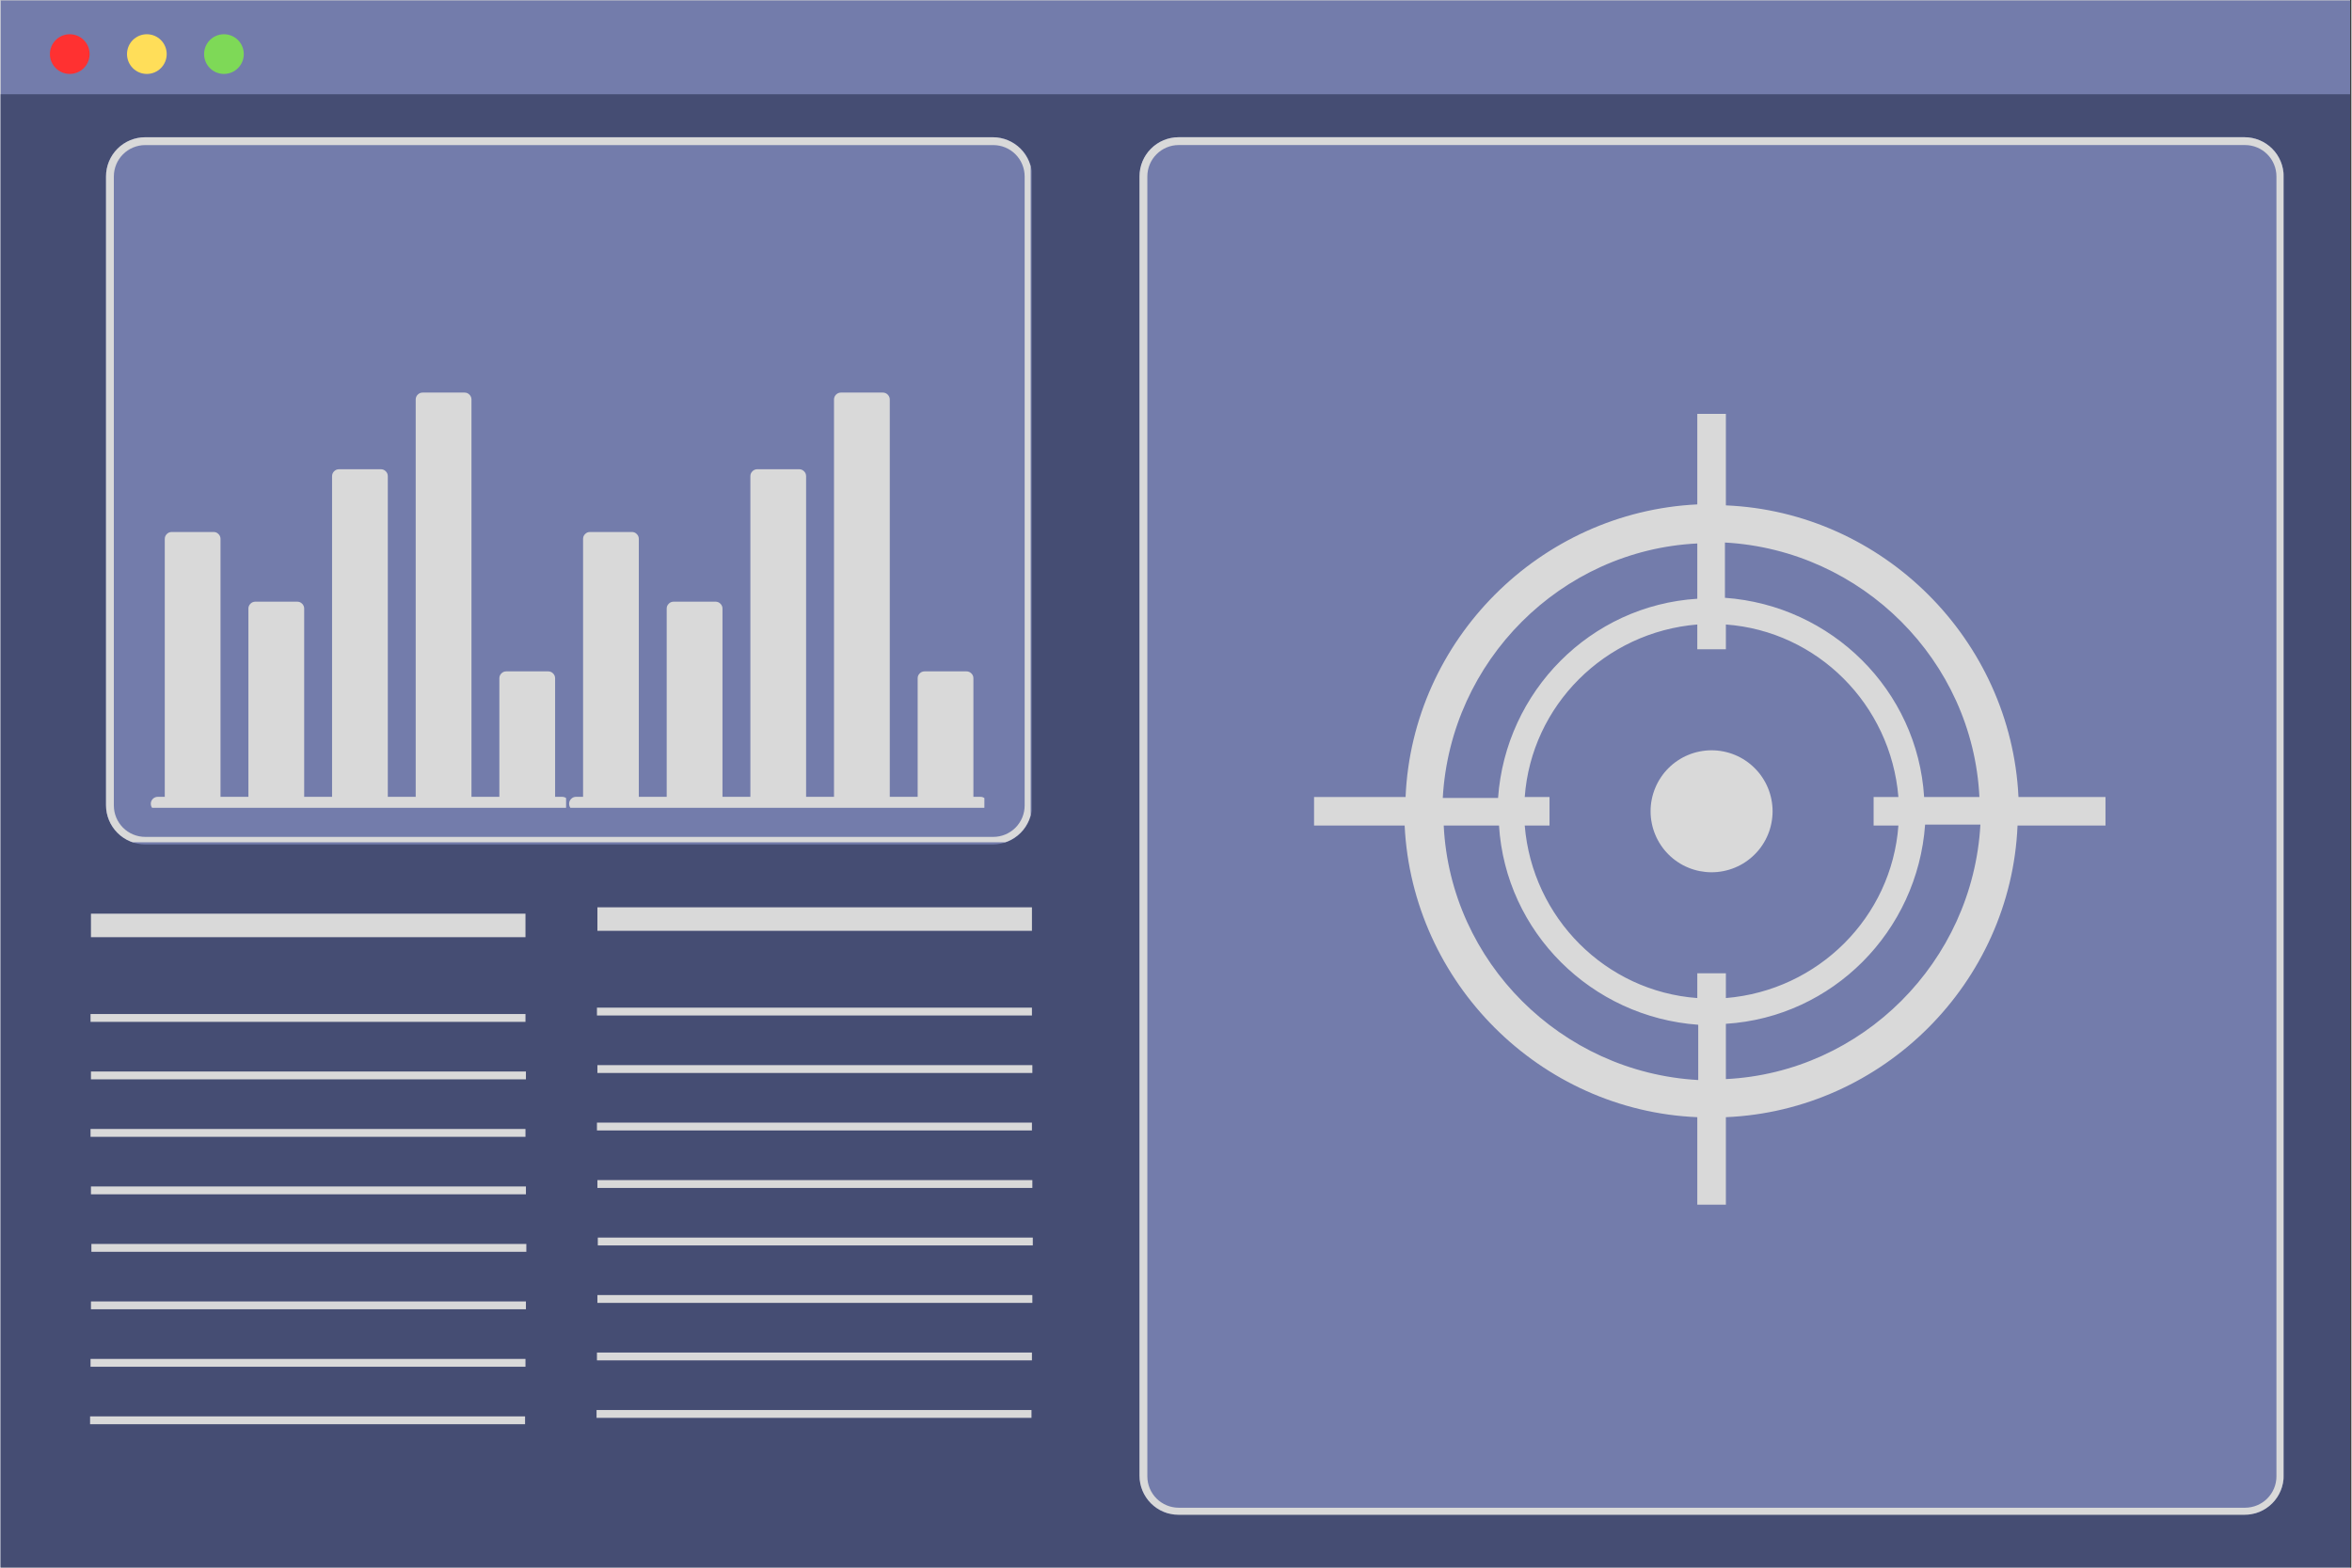 <svg xmlns="http://www.w3.org/2000/svg" xmlns:xlink="http://www.w3.org/1999/xlink" width="300" zoomAndPan="magnify" viewBox="0 0 224.88 150" height="200" preserveAspectRatio="xMidYMid meet" version="1.0"><rect x="0" y="0" width="224.88" height="150" fill="#333333" stroke="none"/><defs><clipPath id="04bc8be934"><path d="M 0 0.039 L 224.762 0.039 L 224.762 149.961 L 0 149.961 Z M 0 0.039 " clip-rule="nonzero"/></clipPath><clipPath id="bd305fce52"><path d="M 0 0.039 L 224.762 0.039 L 224.762 149.961 L 0 149.961 Z M 0 0.039 " clip-rule="nonzero"/></clipPath><clipPath id="3e07a185de"><path d="M 3.746 -3.633 L 226.363 -3.633 C 227.359 -3.633 228.312 -3.234 229.016 -2.535 C 229.719 -1.832 230.113 -0.879 230.113 0.117 L 230.113 166.68 C 230.113 167.672 229.719 168.625 229.016 169.328 C 228.312 170.031 227.359 170.426 226.363 170.426 L 3.746 170.426 C 2.754 170.426 1.801 170.031 1.098 169.328 C 0.395 168.625 0 167.672 0 166.68 L 0 0.117 C 0 -0.879 0.395 -1.832 1.098 -2.535 C 1.801 -3.234 2.754 -3.633 3.746 -3.633 Z M 3.746 -3.633 " clip-rule="nonzero"/></clipPath><clipPath id="6dcba7e4f2"><path d="M 0 9.016 L 224.762 9.016 L 224.762 149.961 L 0 149.961 Z M 0 9.016 " clip-rule="nonzero"/></clipPath><clipPath id="054108e160"><path d="M 10.082 13.129 L 98.895 13.129 L 98.895 80.797 L 10.082 80.797 Z M 10.082 13.129 " clip-rule="nonzero"/></clipPath><clipPath id="dcda005d0a"><path d="M 13.832 13.129 L 94.93 13.129 C 95.922 13.129 96.875 13.523 97.578 14.227 C 98.281 14.93 98.676 15.883 98.676 16.879 L 98.676 77.047 C 98.676 78.043 98.281 78.996 97.578 79.699 C 96.875 80.402 95.922 80.797 94.93 80.797 L 13.832 80.797 C 12.836 80.797 11.883 80.402 11.18 79.699 C 10.477 78.996 10.082 78.043 10.082 77.047 L 10.082 16.879 C 10.082 15.883 10.477 14.93 11.18 14.227 C 11.883 13.523 12.836 13.129 13.832 13.129 Z M 13.832 13.129 " clip-rule="nonzero"/></clipPath><clipPath id="d306499b43"><path d="M 10.082 13.133 L 98.535 13.133 L 98.535 80.594 L 10.082 80.594 Z M 10.082 13.133 " clip-rule="nonzero"/></clipPath><clipPath id="96759d16df"><path d="M 13.832 13.133 L 94.918 13.133 C 95.91 13.133 96.863 13.527 97.566 14.23 C 98.27 14.934 98.664 15.887 98.664 16.879 L 98.664 77.043 C 98.664 78.035 98.27 78.988 97.566 79.691 C 96.863 80.395 95.91 80.789 94.918 80.789 L 13.832 80.789 C 12.836 80.789 11.883 80.395 11.18 79.691 C 10.477 78.988 10.082 78.035 10.082 77.043 L 10.082 16.879 C 10.082 15.887 10.477 14.934 11.18 14.23 C 11.883 13.527 12.836 13.133 13.832 13.133 Z M 13.832 13.133 " clip-rule="nonzero"/></clipPath><clipPath id="3e27c935e2"><path d="M 108.949 13.129 L 218.402 13.129 L 218.402 145 L 108.949 145 Z M 108.949 13.129 " clip-rule="nonzero"/></clipPath><clipPath id="eac532f2d6"><path d="M 112.695 13.129 L 214.656 13.129 C 215.648 13.129 216.602 13.523 217.305 14.227 C 218.008 14.93 218.402 15.883 218.402 16.879 L 218.402 141.195 C 218.402 142.191 218.008 143.145 217.305 143.848 C 216.602 144.551 215.648 144.945 214.656 144.945 L 112.695 144.945 C 111.703 144.945 110.75 144.551 110.047 143.848 C 109.344 143.145 108.949 142.191 108.949 141.195 L 108.949 16.879 C 108.949 15.883 109.344 14.93 110.047 14.227 C 110.75 13.523 111.703 13.129 112.695 13.129 Z M 112.695 13.129 " clip-rule="nonzero"/></clipPath><clipPath id="d0c822df7f"><path d="M 108.949 13.129 L 218.391 13.129 L 218.391 145 L 108.949 145 Z M 108.949 13.129 " clip-rule="nonzero"/></clipPath><clipPath id="9c5a163ff4"><path d="M 112.695 13.129 L 214.652 13.129 C 215.648 13.129 216.602 13.523 217.305 14.227 C 218.008 14.93 218.402 15.883 218.402 16.879 L 218.402 141.195 C 218.402 142.188 218.008 143.141 217.305 143.844 C 216.602 144.547 215.648 144.941 214.652 144.941 L 112.695 144.941 C 111.703 144.941 110.75 144.547 110.047 143.844 C 109.344 143.141 108.949 142.188 108.949 141.195 L 108.949 16.879 C 108.949 15.883 109.344 14.93 110.047 14.227 C 110.75 13.523 111.703 13.129 112.695 13.129 Z M 112.695 13.129 " clip-rule="nonzero"/></clipPath><clipPath id="cc0f020e2e"><path d="M 4.715 3.277 L 8.512 3.277 L 8.512 7.074 L 4.715 7.074 Z M 4.715 3.277 " clip-rule="nonzero"/></clipPath><clipPath id="8c3c1c5466"><path d="M 6.613 3.277 C 5.562 3.277 4.715 4.125 4.715 5.176 C 4.715 6.223 5.562 7.074 6.613 7.074 C 7.66 7.074 8.512 6.223 8.512 5.176 C 8.512 4.125 7.66 3.277 6.613 3.277 Z M 6.613 3.277 " clip-rule="nonzero"/></clipPath><clipPath id="868968ec70"><path d="M 12.09 3.277 L 15.887 3.277 L 15.887 7.074 L 12.09 7.074 Z M 12.09 3.277 " clip-rule="nonzero"/></clipPath><clipPath id="3cf8959b3c"><path d="M 13.988 3.277 C 12.938 3.277 12.09 4.125 12.09 5.176 C 12.09 6.223 12.938 7.074 13.988 7.074 C 15.035 7.074 15.887 6.223 15.887 5.176 C 15.887 4.125 15.035 3.277 13.988 3.277 Z M 13.988 3.277 " clip-rule="nonzero"/></clipPath><clipPath id="b441ecc671"><path d="M 19.465 3.277 L 23.262 3.277 L 23.262 7.074 L 19.465 7.074 Z M 19.465 3.277 " clip-rule="nonzero"/></clipPath><clipPath id="df1393b793"><path d="M 21.363 3.277 C 20.312 3.277 19.465 4.125 19.465 5.176 C 19.465 6.223 20.312 7.074 21.363 7.074 C 22.41 7.074 23.262 6.223 23.262 5.176 C 23.262 4.125 22.41 3.277 21.363 3.277 Z M 21.363 3.277 " clip-rule="nonzero"/></clipPath><clipPath id="2a083d0851"><path d="M 125.648 39.555 L 201.359 39.555 L 201.359 115.266 L 125.648 115.266 Z M 125.648 39.555 " clip-rule="nonzero"/></clipPath><clipPath id="12d8667267"><path d="M 14.363 37.562 L 54.094 37.562 L 54.094 77.293 L 14.363 77.293 Z M 14.363 37.562 " clip-rule="nonzero"/></clipPath><clipPath id="b7de7f094e"><path d="M 54.379 37.562 L 94.109 37.562 L 94.109 77.293 L 54.379 77.293 Z M 54.379 37.562 " clip-rule="nonzero"/></clipPath></defs><g clip-path="url(#04bc8be934)"><path fill="#ffffff" d="M 0 0.039 L 224.879 0.039 L 224.879 149.961 L 0 149.961 Z M 0 0.039 " fill-opacity="1" fill-rule="nonzero"/><path fill="#ffffff" d="M 0 0.039 L 224.879 0.039 L 224.879 149.961 L 0 149.961 Z M 0 0.039 " fill-opacity="1" fill-rule="nonzero"/></g><g clip-path="url(#bd305fce52)"><g clip-path="url(#3e07a185de)"><rect x="-22.488" width="269.856" fill="#737cab" y="-15" height="180" fill-opacity="1"/></g></g><g clip-path="url(#6dcba7e4f2)"><path fill="#454d73" d="M -9.211 9.016 L 235.18 9.016 L 235.18 152.184 L -9.211 152.184 Z M -9.211 9.016 " fill-opacity="1" fill-rule="nonzero"/></g><g clip-path="url(#054108e160)"><g clip-path="url(#dcda005d0a)"><path fill="#737cab" d="M 10.082 13.129 L 98.633 13.129 L 98.633 80.797 L 10.082 80.797 Z M 10.082 13.129 " fill-opacity="1" fill-rule="nonzero"/></g></g><g clip-path="url(#d306499b43)"><g clip-path="url(#96759d16df)"><path stroke-linecap="butt" transform="matrix(0.75, 0, 0, 0.75, 10.083, 13.132)" fill="none" stroke-linejoin="miter" d="M 5.001 0.001 L 113.173 0.001 C 114.497 0.001 115.768 0.527 116.706 1.465 C 117.644 2.403 118.171 3.675 118.171 4.998 L 118.171 85.26 C 118.171 86.584 117.644 87.855 116.706 88.793 C 115.768 89.731 114.497 90.258 113.173 90.258 L 5.001 90.258 C 3.672 90.258 2.4 89.731 1.462 88.793 C 0.524 87.855 -0.002 86.584 -0.002 85.26 L -0.002 4.998 C -0.002 3.675 0.524 2.403 1.462 1.465 C 2.4 0.527 3.672 0.001 5.001 0.001 Z M 5.001 0.001 " stroke="#d9d9d9" stroke-width="2" stroke-opacity="1" stroke-miterlimit="4"/></g></g><g clip-path="url(#3e27c935e2)"><g clip-path="url(#eac532f2d6)"><path fill="#737cab" d="M 108.949 13.129 L 218.402 13.129 L 218.402 144.82 L 108.949 144.82 Z M 108.949 13.129 " fill-opacity="1" fill-rule="nonzero"/></g></g><g clip-path="url(#d0c822df7f)"><g clip-path="url(#9c5a163ff4)"><path stroke-linecap="butt" transform="matrix(0.75, 0, 0, 0.75, 108.948, 13.13)" fill="none" stroke-linejoin="miter" d="M 5 -0.001 L 141.015 -0.001 C 142.344 -0.001 143.615 0.525 144.553 1.463 C 145.491 2.401 146.018 3.673 146.018 5.002 L 146.018 170.845 C 146.018 172.169 145.491 173.44 144.553 174.378 C 143.615 175.316 142.344 175.843 141.015 175.843 L 5 175.843 C 3.676 175.843 2.405 175.316 1.467 174.378 C 0.528 173.44 0.002 172.169 0.002 170.845 L 0.002 5.002 C 0.002 3.673 0.528 2.401 1.467 1.463 C 2.405 0.525 3.676 -0.001 5 -0.001 Z M 5 -0.001 " stroke="#d9d9d9" stroke-width="2" stroke-opacity="1" stroke-miterlimit="4"/></g></g><g clip-path="url(#cc0f020e2e)"><g clip-path="url(#8c3c1c5466)"><path fill="#ff3131" d="M 4.715 3.277 L 8.512 3.277 L 8.512 7.074 L 4.715 7.074 Z M 4.715 3.277 " fill-opacity="1" fill-rule="nonzero"/></g></g><g clip-path="url(#868968ec70)"><g clip-path="url(#3cf8959b3c)"><path fill="#ffde59" d="M 12.09 3.277 L 15.887 3.277 L 15.887 7.074 L 12.09 7.074 Z M 12.09 3.277 " fill-opacity="1" fill-rule="nonzero"/></g></g><g clip-path="url(#b441ecc671)"><g clip-path="url(#df1393b793)"><path fill="#7ed957" d="M 19.465 3.277 L 23.262 3.277 L 23.262 7.074 L 19.465 7.074 Z M 19.465 3.277 " fill-opacity="1" fill-rule="nonzero"/></g></g><path fill="#d9d9d9" d="M 169.512 77.625 C 169.512 78.008 169.473 78.387 169.398 78.762 C 169.324 79.141 169.215 79.504 169.066 79.859 C 168.922 80.211 168.742 80.547 168.527 80.867 C 168.316 81.188 168.074 81.48 167.801 81.75 C 167.531 82.023 167.234 82.266 166.918 82.477 C 166.598 82.691 166.262 82.871 165.91 83.016 C 165.555 83.164 165.188 83.273 164.812 83.348 C 164.438 83.422 164.059 83.461 163.676 83.461 C 163.293 83.461 162.914 83.422 162.535 83.348 C 162.16 83.273 161.797 83.164 161.441 83.016 C 161.086 82.871 160.75 82.691 160.434 82.477 C 160.113 82.266 159.82 82.023 159.547 81.75 C 159.277 81.48 159.035 81.188 158.824 80.867 C 158.609 80.547 158.43 80.211 158.285 79.859 C 158.137 79.504 158.027 79.141 157.953 78.762 C 157.875 78.387 157.84 78.008 157.84 77.625 C 157.84 77.242 157.875 76.863 157.953 76.484 C 158.027 76.109 158.137 75.746 158.285 75.391 C 158.43 75.039 158.609 74.703 158.824 74.383 C 159.035 74.062 159.277 73.77 159.547 73.5 C 159.82 73.227 160.113 72.984 160.434 72.773 C 160.75 72.559 161.086 72.379 161.441 72.234 C 161.797 72.086 162.16 71.977 162.535 71.902 C 162.914 71.828 163.293 71.789 163.676 71.789 C 164.059 71.789 164.438 71.828 164.812 71.902 C 165.188 71.977 165.555 72.086 165.91 72.234 C 166.262 72.379 166.598 72.559 166.918 72.773 C 167.234 72.984 167.531 73.227 167.801 73.5 C 168.074 73.77 168.316 74.062 168.527 74.383 C 168.742 74.703 168.922 75.039 169.066 75.391 C 169.215 75.746 169.324 76.109 169.398 76.484 C 169.473 76.863 169.512 77.242 169.512 77.625 Z M 169.512 77.625 " fill-opacity="1" fill-rule="nonzero"/><g clip-path="url(#2a083d0851)"><path fill="#d9d9d9" d="M 201.699 76.258 L 193.035 76.258 C 192.309 61.211 180.09 48.992 165.043 48.355 L 165.043 39.602 L 162.309 39.602 L 162.309 48.262 C 147.262 48.992 135.043 61.211 134.402 76.258 L 125.648 76.258 L 125.648 78.992 L 134.312 78.992 C 135.043 94.039 147.262 106.258 162.309 106.895 L 162.309 115.559 L 165.043 115.559 L 165.043 106.895 C 180.09 106.258 192.309 94.039 192.945 78.992 L 201.609 78.992 Z M 189.297 76.258 L 184.008 76.258 C 183.371 66.043 175.164 57.93 164.953 57.199 L 164.953 51.91 C 178.082 52.641 188.66 63.219 189.297 76.258 Z M 181.547 78.992 C 180.91 87.746 173.887 94.77 165.043 95.496 L 165.043 93.125 L 162.309 93.125 L 162.309 95.496 C 153.555 94.859 146.531 87.836 145.801 78.992 L 148.172 78.992 L 148.172 76.258 L 145.801 76.258 C 146.441 67.504 153.461 60.48 162.309 59.754 L 162.309 62.125 L 165.043 62.125 L 165.043 59.754 C 173.797 60.391 180.816 67.41 181.547 76.258 L 179.176 76.258 L 179.176 78.992 Z M 162.309 52 L 162.309 57.289 C 152.094 57.93 143.98 66.137 143.25 76.348 L 137.961 76.348 C 138.691 63.219 149.27 52.641 162.309 52 Z M 138.051 78.992 L 143.34 78.992 C 143.98 89.207 152.188 97.32 162.398 98.051 L 162.398 103.34 C 149.27 102.609 138.691 92.031 138.051 78.992 Z M 165.043 103.25 L 165.043 97.961 C 175.254 97.32 183.371 89.113 184.102 78.902 L 189.391 78.902 C 188.66 92.031 178.082 102.609 165.043 103.25 Z M 165.043 103.25 " fill-opacity="1" fill-rule="nonzero"/></g><g clip-path="url(#12d8667267)"><path fill="#d9d9d9" d="M 53.711 76.242 L 53.043 76.242 L 53.043 64.902 C 53.043 64.719 52.98 64.562 52.848 64.434 C 52.719 64.301 52.562 64.238 52.379 64.238 L 48.379 64.238 C 48.191 64.238 48.035 64.301 47.906 64.434 C 47.773 64.562 47.711 64.719 47.711 64.902 L 47.711 76.242 L 45.043 76.242 L 45.043 38.23 C 45.043 38.047 44.977 37.891 44.848 37.758 C 44.719 37.629 44.559 37.562 44.375 37.562 L 40.375 37.562 C 40.191 37.562 40.035 37.629 39.902 37.758 C 39.773 37.891 39.707 38.047 39.707 38.23 L 39.707 76.242 L 37.039 76.242 L 37.039 45.566 C 37.039 45.383 36.977 45.227 36.844 45.094 C 36.715 44.965 36.559 44.898 36.375 44.898 L 32.375 44.898 C 32.188 44.898 32.031 44.965 31.902 45.094 C 31.77 45.227 31.707 45.383 31.707 45.566 L 31.707 76.242 L 29.039 76.242 L 29.039 58.234 C 29.039 58.051 28.973 57.895 28.844 57.766 C 28.715 57.633 28.555 57.57 28.371 57.57 L 24.371 57.57 C 24.188 57.57 24.031 57.633 23.898 57.766 C 23.77 57.895 23.703 58.051 23.703 58.234 L 23.703 76.242 L 21.035 76.242 L 21.035 51.566 C 21.035 51.383 20.973 51.227 20.84 51.098 C 20.711 50.965 20.555 50.902 20.371 50.902 L 16.371 50.902 C 16.184 50.902 16.027 50.965 15.898 51.098 C 15.766 51.227 15.703 51.383 15.703 51.566 L 15.703 76.242 L 15.035 76.242 C 14.852 76.242 14.695 76.305 14.562 76.438 C 14.434 76.566 14.367 76.723 14.367 76.906 C 14.367 77.09 14.434 77.25 14.562 77.379 C 14.695 77.508 14.852 77.574 15.035 77.574 L 53.711 77.574 C 53.895 77.574 54.055 77.508 54.184 77.379 C 54.312 77.25 54.379 77.09 54.379 76.906 C 54.379 76.723 54.312 76.566 54.184 76.438 C 54.055 76.305 53.895 76.242 53.711 76.242 Z M 53.711 76.242 " fill-opacity="1" fill-rule="nonzero"/></g><g clip-path="url(#b7de7f094e)"><path fill="#d9d9d9" d="M 93.727 76.242 L 93.059 76.242 L 93.059 64.902 C 93.059 64.719 92.996 64.562 92.863 64.434 C 92.734 64.301 92.578 64.238 92.395 64.238 L 88.395 64.238 C 88.207 64.238 88.051 64.301 87.922 64.434 C 87.789 64.562 87.727 64.719 87.727 64.902 L 87.727 76.242 L 85.059 76.242 L 85.059 38.23 C 85.059 38.047 84.992 37.891 84.863 37.758 C 84.734 37.629 84.574 37.562 84.391 37.562 L 80.391 37.562 C 80.207 37.562 80.051 37.629 79.918 37.758 C 79.789 37.891 79.723 38.047 79.723 38.23 L 79.723 76.242 L 77.055 76.242 L 77.055 45.566 C 77.055 45.383 76.992 45.227 76.859 45.094 C 76.73 44.965 76.574 44.898 76.391 44.898 L 72.391 44.898 C 72.203 44.898 72.047 44.965 71.918 45.094 C 71.785 45.227 71.723 45.383 71.723 45.566 L 71.723 76.242 L 69.055 76.242 L 69.055 58.234 C 69.055 58.051 68.988 57.895 68.859 57.766 C 68.73 57.633 68.57 57.57 68.387 57.57 L 64.387 57.57 C 64.203 57.57 64.047 57.633 63.914 57.766 C 63.785 57.895 63.719 58.051 63.719 58.234 L 63.719 76.242 L 61.051 76.242 L 61.051 51.566 C 61.051 51.383 60.988 51.227 60.855 51.098 C 60.727 50.965 60.57 50.902 60.387 50.902 L 56.383 50.902 C 56.199 50.902 56.043 50.965 55.914 51.098 C 55.781 51.227 55.719 51.383 55.719 51.566 L 55.719 76.242 L 55.051 76.242 C 54.867 76.242 54.711 76.305 54.578 76.438 C 54.449 76.566 54.383 76.723 54.383 76.906 C 54.383 77.09 54.449 77.25 54.578 77.379 C 54.711 77.508 54.867 77.574 55.051 77.574 L 93.727 77.574 C 93.91 77.574 94.07 77.508 94.199 77.379 C 94.328 77.25 94.395 77.09 94.395 76.906 C 94.395 76.723 94.328 76.566 94.199 76.438 C 94.07 76.305 93.91 76.242 93.727 76.242 Z M 93.727 76.242 " fill-opacity="1" fill-rule="nonzero"/></g><path stroke-linecap="butt" transform="matrix(0.75, 0, -0, 0.75, 8.642, 87.424)" fill="none" stroke-linejoin="miter" d="M -0.002 1.498 L 55.423 1.498 " stroke="#d9d9d9" stroke-width="3" stroke-opacity="1" stroke-miterlimit="4"/><path stroke-linecap="butt" transform="matrix(0.75, 0, 0, 0.75, 8.601, 97.025)" fill="none" stroke-linejoin="miter" d="M 0 0.499 L 55.478 0.499 " stroke="#d9d9d9" stroke-width="1" stroke-opacity="1" stroke-miterlimit="4"/><path stroke-linecap="butt" transform="matrix(0.75, 0, 0, 0.75, 8.642, 102.525)" fill="none" stroke-linejoin="miter" d="M -0.002 0.499 L 55.48 0.499 " stroke="#d9d9d9" stroke-width="1" stroke-opacity="1" stroke-miterlimit="4"/><path stroke-linecap="butt" transform="matrix(0.75, 0, 0, 0.75, 8.601, 108.024)" fill="none" stroke-linejoin="miter" d="M 0 0.499 L 55.478 0.499 " stroke="#d9d9d9" stroke-width="1" stroke-opacity="1" stroke-miterlimit="4"/><path stroke-linecap="butt" transform="matrix(0.75, 0, 0, 0.75, 8.642, 113.524)" fill="none" stroke-linejoin="miter" d="M -0.002 0.499 L 55.48 0.499 " stroke="#d9d9d9" stroke-width="1" stroke-opacity="1" stroke-miterlimit="4"/><path stroke-linecap="butt" transform="matrix(0.75, 0, 0, 0.75, 8.683, 119.024)" fill="none" stroke-linejoin="miter" d="M 0 0.5 L 55.478 0.5 " stroke="#d9d9d9" stroke-width="1" stroke-opacity="1" stroke-miterlimit="4"/><path stroke-linecap="butt" transform="matrix(0.75, 0, 0, 0.75, 8.642, 124.524)" fill="none" stroke-linejoin="miter" d="M -0.002 0.5 L 55.48 0.5 " stroke="#d9d9d9" stroke-width="1" stroke-opacity="1" stroke-miterlimit="4"/><path stroke-linecap="butt" transform="matrix(0.75, 0, 0, 0.75, 8.601, 130.024)" fill="none" stroke-linejoin="miter" d="M 0 0.5 L 55.478 0.5 " stroke="#d9d9d9" stroke-width="1" stroke-opacity="1" stroke-miterlimit="4"/><path stroke-linecap="butt" transform="matrix(0.75, 0, 0, 0.75, 8.56, 135.523)" fill="none" stroke-linejoin="miter" d="M -0.003 0.5 L 55.48 0.5 " stroke="#d9d9d9" stroke-width="1" stroke-opacity="1" stroke-miterlimit="4"/><path stroke-linecap="butt" transform="matrix(0.75, 0, 0, 0.75, 57.09, 86.814)" fill="none" stroke-linejoin="miter" d="M 0 1.499 L 55.426 1.499 " stroke="#d9d9d9" stroke-width="3" stroke-opacity="1" stroke-miterlimit="4"/><path stroke-linecap="butt" transform="matrix(0.75, 0, 0, 0.75, 57.049, 96.414)" fill="none" stroke-linejoin="miter" d="M -0.003 0.5 L 55.48 0.5 " stroke="#d9d9d9" stroke-width="1" stroke-opacity="1" stroke-miterlimit="4"/><path stroke-linecap="butt" transform="matrix(0.75, 0, 0, 0.75, 57.09, 101.914)" fill="none" stroke-linejoin="miter" d="M 0 0.5 L 55.478 0.5 " stroke="#d9d9d9" stroke-width="1" stroke-opacity="1" stroke-miterlimit="4"/><path stroke-linecap="butt" transform="matrix(0.75, 0, 0, 0.75, 57.049, 107.414)" fill="none" stroke-linejoin="miter" d="M -0.003 0.5 L 55.48 0.5 " stroke="#d9d9d9" stroke-width="1" stroke-opacity="1" stroke-miterlimit="4"/><path stroke-linecap="butt" transform="matrix(0.75, 0, 0, 0.75, 57.09, 112.914)" fill="none" stroke-linejoin="miter" d="M 0 0.501 L 55.478 0.501 " stroke="#d9d9d9" stroke-width="1" stroke-opacity="1" stroke-miterlimit="4"/><path stroke-linecap="butt" transform="matrix(0.75, 0, 0, 0.75, 57.131, 118.414)" fill="none" stroke-linejoin="miter" d="M -0.002 0.501 L 55.48 0.501 " stroke="#d9d9d9" stroke-width="1" stroke-opacity="1" stroke-miterlimit="4"/><path stroke-linecap="butt" transform="matrix(0.75, 0, 0, 0.75, 57.09, 123.913)" fill="none" stroke-linejoin="miter" d="M 0 0.501 L 55.478 0.501 " stroke="#d9d9d9" stroke-width="1" stroke-opacity="1" stroke-miterlimit="4"/><path stroke-linecap="butt" transform="matrix(0.75, 0, 0, 0.75, 57.049, 129.413)" fill="none" stroke-linejoin="miter" d="M -0.003 0.501 L 55.48 0.501 " stroke="#d9d9d9" stroke-width="1" stroke-opacity="1" stroke-miterlimit="4"/><path stroke-linecap="butt" transform="matrix(0.75, 0, 0, 0.75, 57.008, 134.913)" fill="none" stroke-linejoin="miter" d="M -0 0.502 L 55.477 0.502 " stroke="#d9d9d9" stroke-width="1" stroke-opacity="1" stroke-miterlimit="4"/></svg>